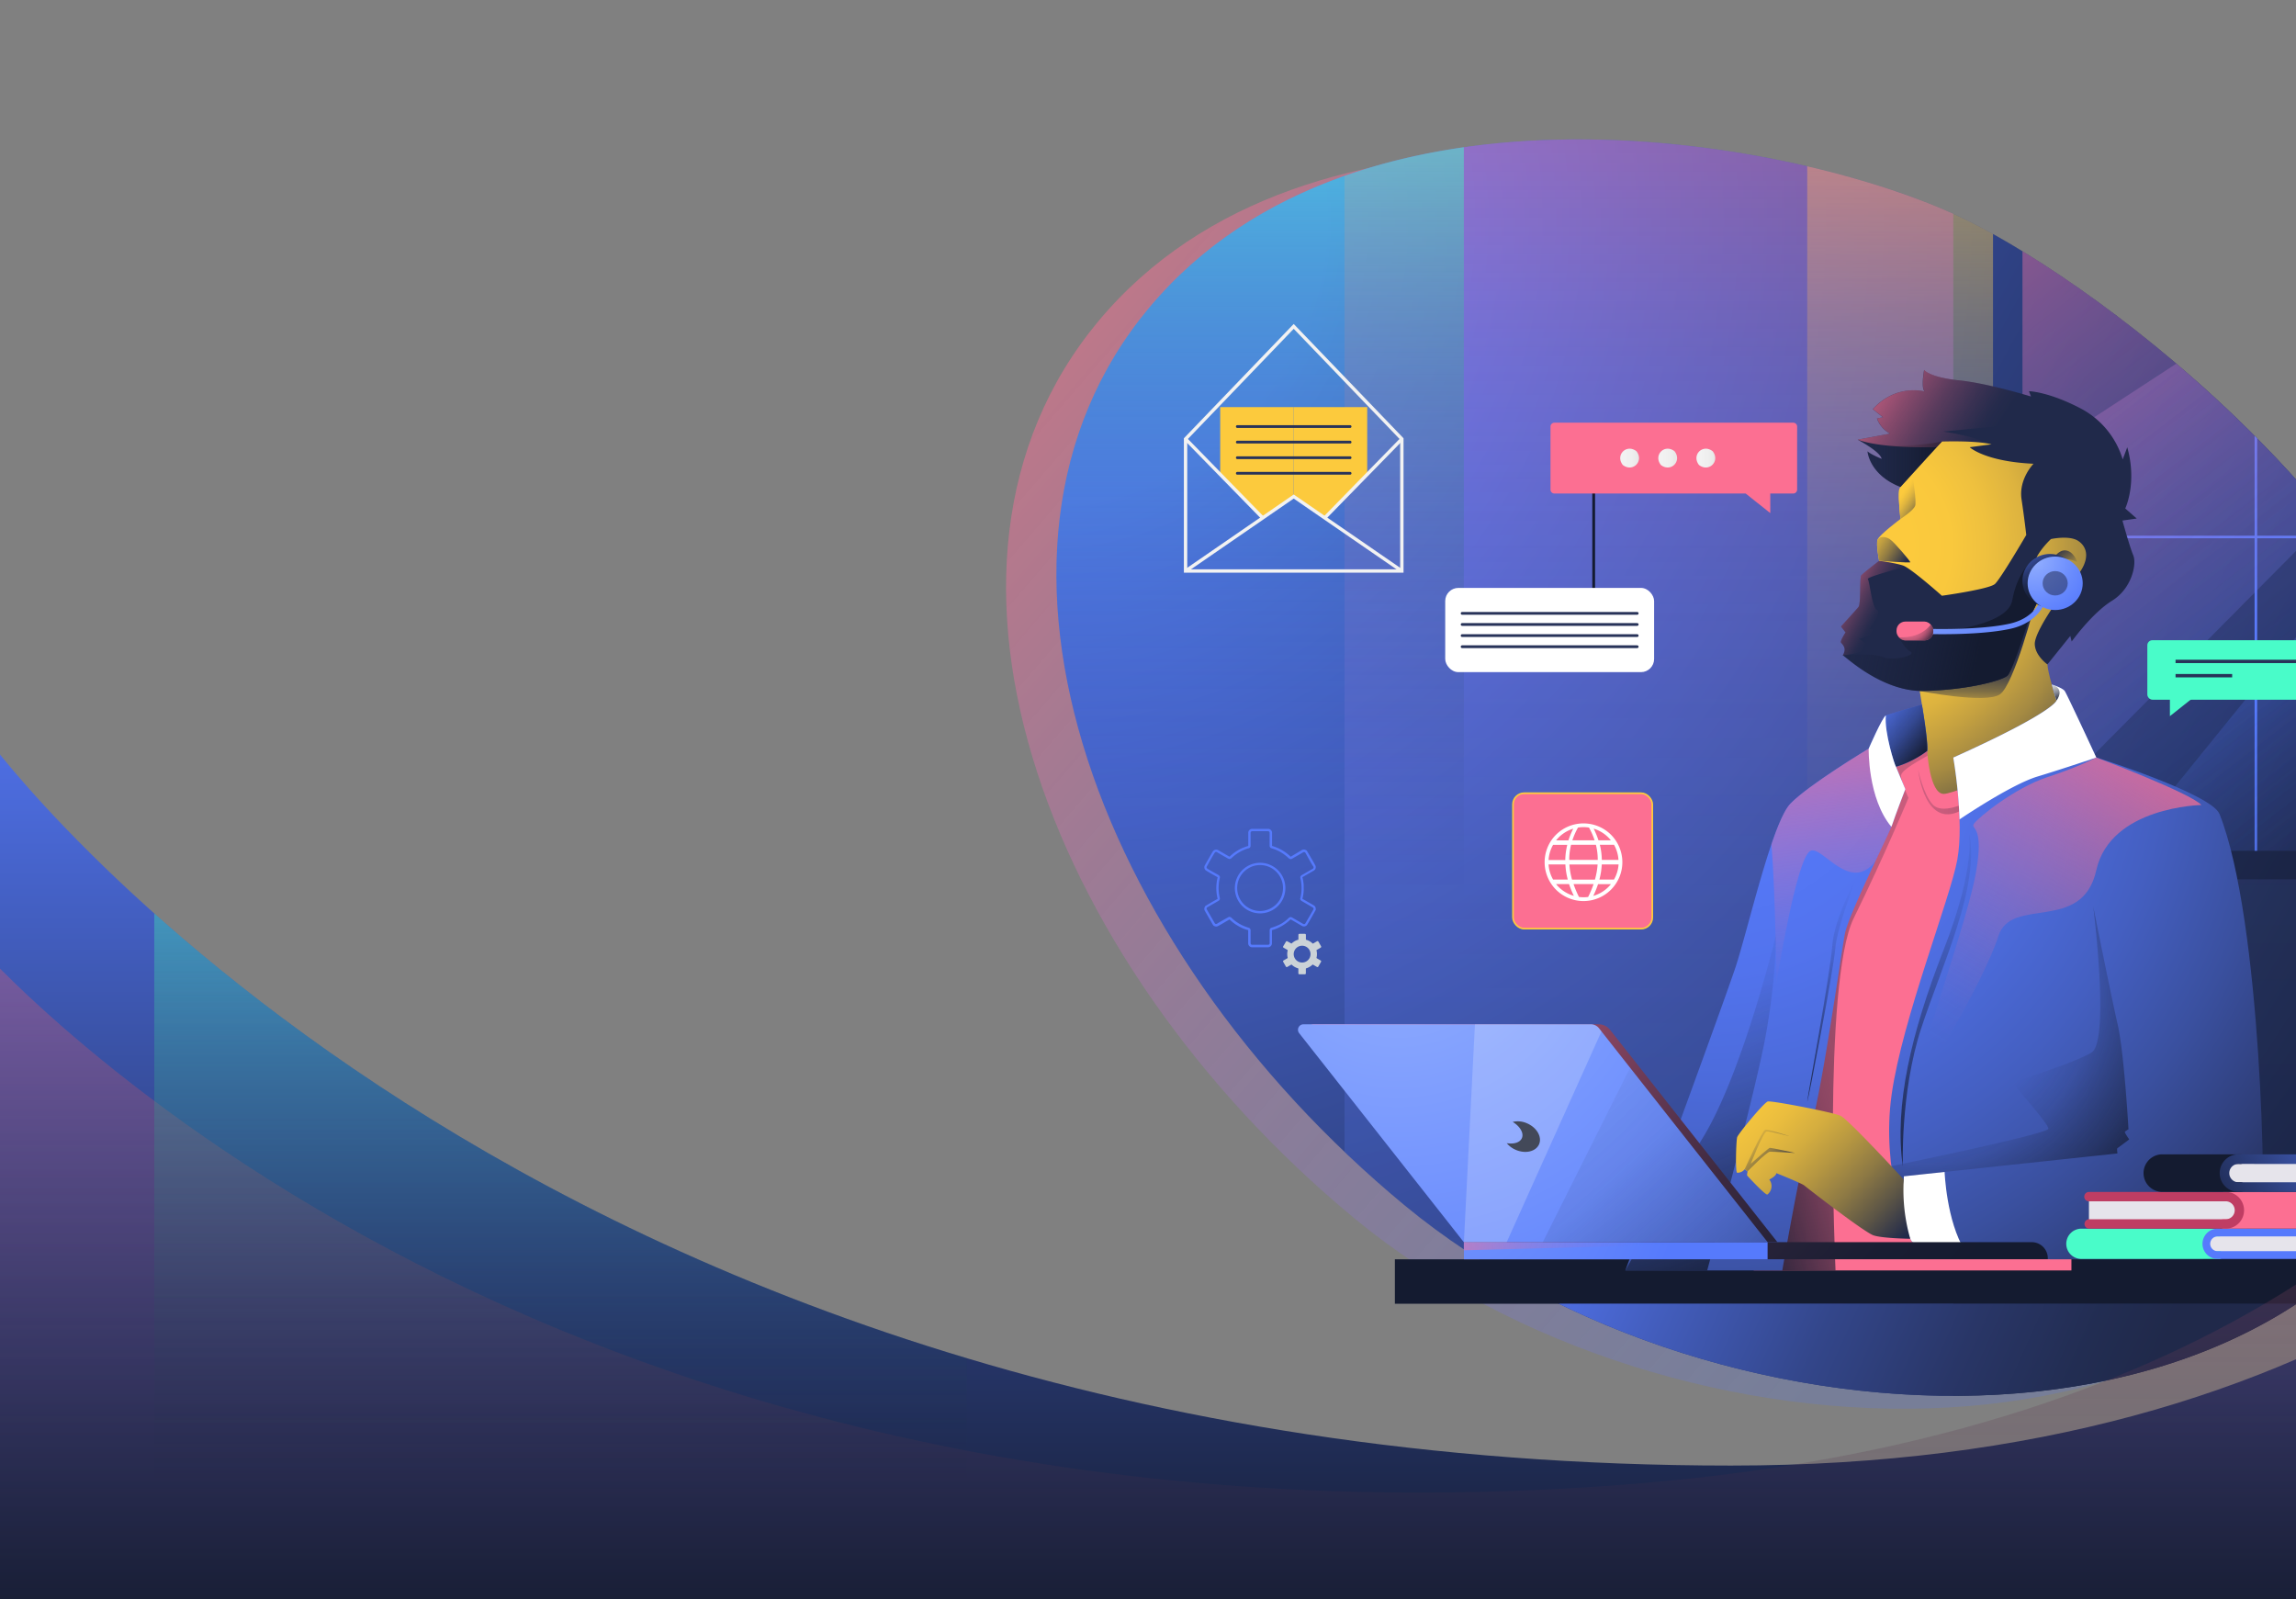 <svg xmlns="http://www.w3.org/2000/svg" xmlns:xlink="http://www.w3.org/1999/xlink" viewBox="0 0 1366 951.28"><rect x="0" y="0" width="1366" height="951.28" fill="#808080" stroke="none"/><defs><style>.cls-1,.cls-63,.cls-64,.cls-68,.cls-70{fill:none;}.cls-2{isolation:isolate;}.cls-3{clip-path:url(#clip-path);}.cls-4{fill:url(#linear-gradient);}.cls-5{fill:url(#radial-gradient);}.cls-6{fill:url(#linear-gradient-2);}.cls-7{fill:url(#linear-gradient-3);}.cls-73,.cls-8{mix-blend-mode:screen;}.cls-8{fill:url(#linear-gradient-4);}.cls-57,.cls-9{fill:#141b30;}.cls-10{fill:url(#linear-gradient-5);}.cls-11{fill:url(#linear-gradient-6);}.cls-12,.cls-59{fill:#567afc;}.cls-13{fill:url(#linear-gradient-7);}.cls-14{fill:url(#linear-gradient-8);}.cls-15{fill:url(#linear-gradient-9);}.cls-16{fill:url(#radial-gradient-2);}.cls-17{fill:url(#linear-gradient-10);}.cls-18{fill:url(#linear-gradient-11);}.cls-19,.cls-26{fill:#20294a;}.cls-20{fill:url(#linear-gradient-12);}.cls-21{fill:url(#linear-gradient-13);}.cls-22{fill:url(#linear-gradient-14);}.cls-23{fill:url(#linear-gradient-15);}.cls-24{fill:url(#linear-gradient-16);}.cls-25{fill:url(#radial-gradient-3);}.cls-26{opacity:0.5;}.cls-27,.cls-55,.cls-61{fill:#fc6f92;}.cls-28{fill:url(#radial-gradient-4);}.cls-29{fill:url(#linear-gradient-17);}.cls-30{fill:url(#linear-gradient-18);}.cls-31{fill:url(#linear-gradient-19);}.cls-32{fill:url(#linear-gradient-20);}.cls-33{fill:url(#linear-gradient-21);}.cls-34{fill:url(#radial-gradient-5);}.cls-35,.cls-52{fill:#fff;}.cls-36{fill:url(#linear-gradient-22);}.cls-37{fill:url(#linear-gradient-23);}.cls-38{fill:url(#linear-gradient-24);}.cls-39{fill:url(#radial-gradient-7);}.cls-40{fill:url(#linear-gradient-25);}.cls-41{fill:url(#linear-gradient-26);}.cls-42{fill:url(#linear-gradient-27);}.cls-43{fill:url(#linear-gradient-28);}.cls-44{fill:url(#linear-gradient-29);}.cls-45{fill:url(#linear-gradient-30);}.cls-46{fill:url(#linear-gradient-31);}.cls-47{fill:url(#linear-gradient-32);}.cls-48{fill:url(#radial-gradient-8);}.cls-49{fill:url(#radial-gradient-9);}.cls-50{fill:url(#linear-gradient-33);}.cls-51{fill:url(#linear-gradient-34);}.cls-52{opacity:0.2;mix-blend-mode:overlay;}.cls-53{fill:#e6e4eb;}.cls-54,.cls-62{fill:#49fcc9;}.cls-54,.cls-55,.cls-56,.cls-57,.cls-58,.cls-59,.cls-60,.cls-65,.cls-66,.cls-67{fill-rule:evenodd;}.cls-56{fill:#bf3d63;}.cls-58{fill:url(#linear-gradient-35);}.cls-60{fill:#cbd2d7;}.cls-61{stroke:#fcca3d;}.cls-61,.cls-63,.cls-70{stroke-miterlimit:10;}.cls-63,.cls-68{stroke:#283359;}.cls-63,.cls-70{stroke-width:2px;}.cls-64{stroke:#141b30;}.cls-64,.cls-68{stroke-linecap:round;stroke-linejoin:round;stroke-width:1.65px;}.cls-65{fill:url(#linear-gradient-36);}.cls-66{fill:url(#linear-gradient-37);}.cls-67{fill:url(#linear-gradient-38);}.cls-69{fill:#fcca3d;}.cls-70{stroke:#f2f2f2;}.cls-71{fill:url(#linear-gradient-39);}.cls-72{fill:url(#linear-gradient-40);}.cls-73{fill:url(#linear-gradient-41);}</style><clipPath id="clip-path"><rect class="cls-1" width="1366" height="951.28"/></clipPath><linearGradient id="linear-gradient" x1="541.99" y1="48.78" x2="1384.42" y2="775.75" gradientUnits="userSpaceOnUse"><stop offset="0.15" stop-color="#fc6f92" stop-opacity="0.5"/><stop offset="0.48" stop-color="#a675c9" stop-opacity="0.34"/><stop offset="0.82" stop-color="#567afc" stop-opacity="0.2"/></linearGradient><radialGradient id="radial-gradient" cx="618.22" cy="131.04" r="1526.68" gradientUnits="userSpaceOnUse"><stop offset="0.11" stop-color="#567afc"/><stop offset="0.23" stop-color="#4663cb"/><stop offset="0.4" stop-color="#314589"/><stop offset="0.55" stop-color="#212e59"/><stop offset="0.66" stop-color="#18203b"/><stop offset="0.73" stop-color="#141b30"/></radialGradient><linearGradient id="linear-gradient-2" x1="1235.62" y1="22.81" x2="1235.62" y2="872.51" gradientUnits="userSpaceOnUse"><stop offset="0.01" stop-color="#fbc93d" stop-opacity="0.7"/><stop offset="0.04" stop-color="#fbc93d" stop-opacity="0.62"/><stop offset="0.12" stop-color="#fbc93d" stop-opacity="0.45"/><stop offset="0.2" stop-color="#fcca3d" stop-opacity="0.31"/><stop offset="0.29" stop-color="#fcca3d" stop-opacity="0.2"/><stop offset="0.38" stop-color="#fcca3d" stop-opacity="0.11"/><stop offset="0.48" stop-color="#fcca3d" stop-opacity="0.05"/><stop offset="0.59" stop-color="#fcca3d" stop-opacity="0.01"/><stop offset="0.76" stop-color="#fcca3d" stop-opacity="0"/></linearGradient><linearGradient id="linear-gradient-3" x1="981.01" y1="17.99" x2="981.01" y2="841.85" gradientUnits="userSpaceOnUse"><stop offset="0" stop-color="#fc6f92" stop-opacity="0.5"/><stop offset="0.07" stop-color="#e471a1" stop-opacity="0.46"/><stop offset="0.24" stop-color="#b174c2" stop-opacity="0.36"/><stop offset="0.42" stop-color="#8977db" stop-opacity="0.29"/><stop offset="0.6" stop-color="#6d79ee" stop-opacity="0.24"/><stop offset="0.79" stop-color="#5c7af8" stop-opacity="0.21"/><stop offset="0.99" stop-color="#567afc" stop-opacity="0.2"/></linearGradient><linearGradient id="linear-gradient-4" x1="749.72" y1="842.98" x2="749.72" y2="33.02" gradientUnits="userSpaceOnUse"><stop offset="0.38" stop-color="#141b30" stop-opacity="0"/><stop offset="0.46" stop-color="#192f3d" stop-opacity="0.04"/><stop offset="0.61" stop-color="#256361" stop-opacity="0.16"/><stop offset="0.8" stop-color="#39b89a" stop-opacity="0.35"/><stop offset="0.94" stop-color="#49fcc9" stop-opacity="0.5"/></linearGradient><linearGradient id="linear-gradient-5" x1="923.17" y1="675.44" x2="1273.13" y2="832.38" gradientUnits="userSpaceOnUse"><stop offset="0" stop-color="#567afc"/><stop offset="0.02" stop-color="#5578f7"/><stop offset="0.28" stop-color="#425cba"/><stop offset="0.51" stop-color="#33468a"/><stop offset="0.72" stop-color="#293667"/><stop offset="0.89" stop-color="#222d52"/><stop offset="1" stop-color="#20294a"/></linearGradient><linearGradient id="linear-gradient-6" x1="527.8" y1="-27.82" x2="1951.69" y2="749.07" gradientUnits="userSpaceOnUse"><stop offset="0.15" stop-color="#567afc"/><stop offset="0.18" stop-color="#5173ec"/><stop offset="0.29" stop-color="#3f58b4"/><stop offset="0.41" stop-color="#2f4285"/><stop offset="0.51" stop-color="#233160"/><stop offset="0.61" stop-color="#1b2546"/><stop offset="0.69" stop-color="#161e36"/><stop offset="0.76" stop-color="#141b30"/></linearGradient><linearGradient id="linear-gradient-7" x1="1033.7" y1="67.64" x2="1601.34" y2="806.04" gradientUnits="userSpaceOnUse"><stop offset="0.14" stop-color="#fc6f92" stop-opacity="0.5"/><stop offset="0.32" stop-color="#a675c9" stop-opacity="0.34"/><stop offset="0.5" stop-color="#567afc" stop-opacity="0.2"/><stop offset="0.52" stop-color="#4e6ee2" stop-opacity="0.19"/><stop offset="0.61" stop-color="#2e4080" stop-opacity="0.14"/><stop offset="0.69" stop-color="#1b2444" stop-opacity="0.11"/><stop offset="0.77" stop-color="#141b30" stop-opacity="0.1"/></linearGradient><linearGradient id="linear-gradient-8" x1="1052.43" y1="53.24" x2="1620.06" y2="791.65" xlink:href="#linear-gradient-7"/><linearGradient id="linear-gradient-9" x1="1037.05" y1="65.07" x2="1604.68" y2="803.47" xlink:href="#linear-gradient-7"/><radialGradient id="radial-gradient-2" cx="1095.66" cy="324.68" r="198.02" gradientUnits="userSpaceOnUse"><stop offset="0.2" stop-color="#fcca3d"/><stop offset="0.33" stop-color="#f9c83d"/><stop offset="0.44" stop-color="#eec03e"/><stop offset="0.55" stop-color="#ddb33f"/><stop offset="0.64" stop-color="#c5a140"/><stop offset="0.74" stop-color="#a58a42"/><stop offset="0.83" stop-color="#7e6e44"/><stop offset="0.92" stop-color="#524d47"/><stop offset="1" stop-color="#20294a"/></radialGradient><linearGradient id="linear-gradient-10" x1="1120.63" y1="285.88" x2="1147.88" y2="304.22" gradientUnits="userSpaceOnUse"><stop offset="0.41" stop-color="#fcca3d"/><stop offset="0.46" stop-color="#f5c53d"/><stop offset="0.55" stop-color="#e0b53f"/><stop offset="0.65" stop-color="#be9d41"/><stop offset="0.77" stop-color="#8f7a43"/><stop offset="0.9" stop-color="#534e47"/><stop offset="1" stop-color="#20294a"/></linearGradient><linearGradient id="linear-gradient-11" x1="1176.58" y1="443.43" x2="1176.43" y2="360.75" gradientUnits="userSpaceOnUse"><stop offset="0.21" stop-color="#fcca3d" stop-opacity="0"/><stop offset="0.24" stop-color="#d0a940" stop-opacity="0.2"/><stop offset="0.31" stop-color="#8f7a43" stop-opacity="0.5"/><stop offset="0.39" stop-color="#5d5646" stop-opacity="0.72"/><stop offset="0.49" stop-color="#3a3c48" stop-opacity="0.88"/><stop offset="0.62" stop-color="#262d4a" stop-opacity="0.97"/><stop offset="1" stop-color="#20294a"/></linearGradient><linearGradient id="linear-gradient-12" x1="1087.6" y1="351.76" x2="1189.42" y2="374.21" gradientUnits="userSpaceOnUse"><stop offset="0.04" stop-color="#141b30" stop-opacity="0"/><stop offset="0.27" stop-color="#141b30" stop-opacity="0.13"/><stop offset="0.6" stop-color="#141b30" stop-opacity="0.5"/><stop offset="0.92" stop-color="#141b30"/></linearGradient><linearGradient id="linear-gradient-13" x1="1106.91" y1="318.24" x2="1133.67" y2="335.07" gradientUnits="userSpaceOnUse"><stop offset="0" stop-color="#fcca3d"/><stop offset="0.1" stop-color="#f5c53d"/><stop offset="0.24" stop-color="#e0b53f"/><stop offset="0.42" stop-color="#be9d41"/><stop offset="0.62" stop-color="#8f7a43"/><stop offset="0.83" stop-color="#534e47"/><stop offset="1" stop-color="#20294a"/></linearGradient><linearGradient id="linear-gradient-14" x1="1236.06" y1="346.42" x2="1221.93" y2="326.18" gradientUnits="userSpaceOnUse"><stop offset="0.07" stop-color="#fcca3d"/><stop offset="0.25" stop-color="#cba640"/><stop offset="0.62" stop-color="#706345"/><stop offset="0.88" stop-color="#363949"/><stop offset="1" stop-color="#20294a"/></linearGradient><linearGradient id="linear-gradient-15" x1="1167.04" y1="328.05" x2="1197.91" y2="398" gradientUnits="userSpaceOnUse"><stop offset="0" stop-color="#94b0ff"/><stop offset="0.66" stop-color="#688afd"/><stop offset="1" stop-color="#567afc"/></linearGradient><linearGradient id="linear-gradient-16" x1="1205.21" y1="323.45" x2="1225.51" y2="354.42" gradientUnits="userSpaceOnUse"><stop offset="0" stop-color="#567afc"/><stop offset="0.06" stop-color="#4d6ee2"/><stop offset="0.18" stop-color="#3e58b3"/><stop offset="0.31" stop-color="#31458b"/><stop offset="0.43" stop-color="#27366a"/><stop offset="0.56" stop-color="#1e2a50"/><stop offset="0.7" stop-color="#19223e"/><stop offset="0.84" stop-color="#151d33"/><stop offset="1" stop-color="#141b30"/></linearGradient><radialGradient id="radial-gradient-3" cx="1209.79" cy="332.26" r="38.83" xlink:href="#linear-gradient-15"/><radialGradient id="radial-gradient-4" cx="1135.5" cy="368.88" r="20.31" gradientUnits="userSpaceOnUse"><stop offset="0.01" stop-color="#fc6f92" stop-opacity="0"/><stop offset="0.25" stop-color="#dc6385" stop-opacity="0.14"/><stop offset="0.59" stop-color="#84435f" stop-opacity="0.52"/><stop offset="0.9" stop-color="#141b30"/></radialGradient><linearGradient id="linear-gradient-17" x1="1105.28" y1="275.62" x2="1155.31" y2="275.62" xlink:href="#linear-gradient-12"/><linearGradient id="linear-gradient-18" x1="1146.16" y1="380.36" x2="1080.92" y2="345.19" gradientUnits="userSpaceOnUse"><stop offset="0.41" stop-color="#fc6f92" stop-opacity="0"/><stop offset="0.46" stop-color="#fc6f92" stop-opacity="0.03"/><stop offset="0.53" stop-color="#fc6f92" stop-opacity="0.12"/><stop offset="0.62" stop-color="#fc6f92" stop-opacity="0.26"/><stop offset="0.72" stop-color="#fc6f92" stop-opacity="0.46"/><stop offset="0.83" stop-color="#fb6f91" stop-opacity="0.71"/><stop offset="0.95" stop-color="#fb6f91"/></linearGradient><linearGradient id="linear-gradient-19" x1="1244.66" y1="299.2" x2="1097.34" y2="204.2" xlink:href="#linear-gradient-18"/><linearGradient id="linear-gradient-20" x1="1127.35" y1="470.26" x2="1209.97" y2="474.22" gradientUnits="userSpaceOnUse"><stop offset="0.25" stop-color="#141b30" stop-opacity="0.2"/><stop offset="0.51" stop-color="#141b30" stop-opacity="0.27"/><stop offset="0.73" stop-color="#141b30" stop-opacity="0.49"/><stop offset="0.94" stop-color="#141b30" stop-opacity="0.86"/><stop offset="1" stop-color="#141b30"/></linearGradient><linearGradient id="linear-gradient-21" x1="1243.65" y1="565.34" x2="1007.94" y2="631.89" xlink:href="#linear-gradient-20"/><radialGradient id="radial-gradient-5" cx="1016.29" cy="432.92" r="455.01" gradientUnits="userSpaceOnUse"><stop offset="0" stop-color="#567afc"/><stop offset="0.17" stop-color="#5578f8"/><stop offset="0.32" stop-color="#5273ed"/><stop offset="0.46" stop-color="#4c6bdb"/><stop offset="0.6" stop-color="#445fc1"/><stop offset="0.74" stop-color="#3a509f"/><stop offset="0.88" stop-color="#2e3d77"/><stop offset="1" stop-color="#20294a"/></radialGradient><linearGradient id="linear-gradient-22" x1="1108.09" y1="414.42" x2="1146.88" y2="447.04" gradientUnits="userSpaceOnUse"><stop offset="0.04" stop-color="#141b30" stop-opacity="0"/><stop offset="0.3" stop-color="#141b30" stop-opacity="0.13"/><stop offset="0.65" stop-color="#141b30" stop-opacity="0.5"/><stop offset="1" stop-color="#141b30"/></linearGradient><linearGradient id="linear-gradient-23" x1="954.32" y1="515.44" x2="1057.75" y2="767.39" gradientUnits="userSpaceOnUse"><stop offset="0.07" stop-color="#141b30" stop-opacity="0"/><stop offset="0.36" stop-color="#141b30" stop-opacity="0.07"/><stop offset="0.61" stop-color="#141b30" stop-opacity="0.3"/><stop offset="0.85" stop-color="#141b30" stop-opacity="0.68"/><stop offset="1" stop-color="#141b30"/></linearGradient><linearGradient id="linear-gradient-24" x1="1003.63" y1="620.72" x2="1127.8" y2="742.78" gradientUnits="userSpaceOnUse"><stop offset="0.2" stop-color="#fcca3d"/><stop offset="0.3" stop-color="#f7c73d"/><stop offset="0.41" stop-color="#eabd3e"/><stop offset="0.52" stop-color="#d4ad3f"/><stop offset="0.63" stop-color="#b59641"/><stop offset="0.75" stop-color="#8d7944"/><stop offset="0.87" stop-color="#5c5546"/><stop offset="0.99" stop-color="#232b4a"/><stop offset="1" stop-color="#20294a"/></linearGradient><radialGradient id="radial-gradient-7" cx="1146.17" cy="594.07" r="169.9" gradientUnits="userSpaceOnUse"><stop offset="0.43" stop-color="#141b30" stop-opacity="0"/><stop offset="0.58" stop-color="#141b30" stop-opacity="0.13"/><stop offset="0.79" stop-color="#141b30" stop-opacity="0.5"/><stop offset="1" stop-color="#141b30"/></radialGradient><linearGradient id="linear-gradient-25" x1="1216" y1="488.53" x2="1085.71" y2="703.4" gradientUnits="userSpaceOnUse"><stop offset="0.03" stop-color="#141b30" stop-opacity="0"/><stop offset="0.29" stop-color="#141b30" stop-opacity="0.13"/><stop offset="0.65" stop-color="#141b30" stop-opacity="0.5"/><stop offset="1" stop-color="#141b30"/></linearGradient><linearGradient id="linear-gradient-26" x1="1140.56" y1="661.71" x2="1287.27" y2="405.56" gradientUnits="userSpaceOnUse"><stop offset="0.14" stop-color="#fc6f92" stop-opacity="0"/><stop offset="0.22" stop-color="#fc6f92" stop-opacity="0.03"/><stop offset="0.33" stop-color="#fc6f92" stop-opacity="0.12"/><stop offset="0.47" stop-color="#fc6f92" stop-opacity="0.26"/><stop offset="0.64" stop-color="#fc6f92" stop-opacity="0.46"/><stop offset="0.82" stop-color="#fb6f91" stop-opacity="0.71"/><stop offset="1" stop-color="#fb6f91"/></linearGradient><linearGradient id="linear-gradient-27" x1="1101.09" y1="626.89" x2="1074.33" y2="392.08" xlink:href="#linear-gradient-26"/><linearGradient id="linear-gradient-28" x1="1086.68" y1="520.38" x2="1094.1" y2="670.31" xlink:href="#linear-gradient-25"/><linearGradient id="linear-gradient-29" x1="1029.23" y1="663.58" x2="1062.1" y2="696.62" gradientUnits="userSpaceOnUse"><stop offset="0.21" stop-color="#fcca3d"/><stop offset="0.29" stop-color="#f5c53d"/><stop offset="0.4" stop-color="#e0b53f"/><stop offset="0.54" stop-color="#be9d41"/><stop offset="0.7" stop-color="#8f7a43"/><stop offset="0.87" stop-color="#534e47"/><stop offset="1" stop-color="#20294a"/></linearGradient><linearGradient id="linear-gradient-30" x1="1220.98" y1="402.27" x2="1225.19" y2="416.95" xlink:href="#linear-gradient-22"/><linearGradient id="linear-gradient-31" x1="819.1" y1="586.53" x2="1147.41" y2="884.77" gradientUnits="userSpaceOnUse"><stop offset="0" stop-color="#fc6f92"/><stop offset="0.02" stop-color="#f16b8d"/><stop offset="0.15" stop-color="#b75675"/><stop offset="0.27" stop-color="#854460"/><stop offset="0.4" stop-color="#5c354f"/><stop offset="0.51" stop-color="#3d2a41"/><stop offset="0.63" stop-color="#262238"/><stop offset="0.74" stop-color="#191d32"/><stop offset="0.84" stop-color="#141b30"/></linearGradient><linearGradient id="linear-gradient-32" x1="841.32" y1="562.07" x2="1169.63" y2="860.32" xlink:href="#linear-gradient-31"/><radialGradient id="radial-gradient-8" cx="4144.77" cy="543.53" r="342.5" gradientTransform="translate(-1306.61) scale(0.52 1)" xlink:href="#linear-gradient-15"/><radialGradient id="radial-gradient-9" cx="831.99" cy="543.53" r="340.15" xlink:href="#linear-gradient-15"/><linearGradient id="linear-gradient-33" x1="846.19" y1="726.08" x2="1020.57" y2="749.33" gradientUnits="userSpaceOnUse"><stop offset="0.15" stop-color="#fc6f92" stop-opacity="0.5"/><stop offset="0.44" stop-color="#a675c9" stop-opacity="0.34"/><stop offset="0.74" stop-color="#567afc" stop-opacity="0.2"/></linearGradient><linearGradient id="linear-gradient-34" x1="880.48" y1="616.95" x2="1033.21" y2="786.12" gradientUnits="userSpaceOnUse"><stop offset="0.16" stop-color="#141b30" stop-opacity="0"/><stop offset="0.5" stop-color="#141b30" stop-opacity="0.09"/><stop offset="0.87" stop-color="#141b30" stop-opacity="0.36"/><stop offset="1" stop-color="#141b30" stop-opacity="0.5"/></linearGradient><linearGradient id="linear-gradient-35" x1="1430.09" y1="648.33" x2="1274.95" y2="749.35" gradientUnits="userSpaceOnUse"><stop offset="0.11" stop-color="#567afc"/><stop offset="0.26" stop-color="#4663cb"/><stop offset="0.48" stop-color="#314589"/><stop offset="0.67" stop-color="#212e59"/><stop offset="0.81" stop-color="#18203b"/><stop offset="0.89" stop-color="#141b30"/></linearGradient><linearGradient id="linear-gradient-36" x1="963.95" y1="272.53" x2="975.13" y2="272.53" gradientUnits="userSpaceOnUse"><stop offset="0.23" stop-color="#f2f2f2"/><stop offset="0.67" stop-color="#eee"/><stop offset="1" stop-color="#e6e6e6"/></linearGradient><linearGradient id="linear-gradient-37" x1="986.6" y1="272.53" x2="997.79" y2="272.53" xlink:href="#linear-gradient-36"/><linearGradient id="linear-gradient-38" x1="1009.26" y1="272.53" x2="1020.44" y2="272.53" xlink:href="#linear-gradient-36"/><linearGradient id="linear-gradient-39" x1="884.31" y1="265.79" x2="884.31" y2="1226.9" gradientUnits="userSpaceOnUse"><stop offset="0.11" stop-color="#567afc"/><stop offset="0.4" stop-color="#374e9d"/><stop offset="0.73" stop-color="#141b30"/></linearGradient><linearGradient id="linear-gradient-40" x1="801.81" y1="395.67" x2="801.81" y2="1101.94" gradientUnits="userSpaceOnUse"><stop offset="0" stop-color="#fc6f92" stop-opacity="0.5"/><stop offset="0.16" stop-color="#dd6485" stop-opacity="0.45"/><stop offset="0.48" stop-color="#8a4662" stop-opacity="0.3"/><stop offset="0.87" stop-color="#141b30" stop-opacity="0.1"/></linearGradient><linearGradient id="linear-gradient-41" x1="333.51" y1="1141.29" x2="333.51" y2="462.59" gradientUnits="userSpaceOnUse"><stop offset="0.38" stop-color="#141b30" stop-opacity="0"/><stop offset="0.65" stop-color="#2e8b7c" stop-opacity="0.25"/><stop offset="0.88" stop-color="#42ddb4" stop-opacity="0.43"/><stop offset="1" stop-color="#49fcc9" stop-opacity="0.5"/></linearGradient></defs><g class="cls-2"><g id="Layer_1" data-name="Layer 1"><g class="cls-3"><path class="cls-4" d="M1142.72,139.93c112.74,57.32,385.38,276,296.08,515S992.34,879.2,805.63,724.68,530.53,327.53,659.51,184.12,1050.48,93,1142.72,139.93Z"/><path class="cls-5" d="M1172.69,132.24c112.74,57.33,385.37,276,296.08,515S1022.3,871.52,835.6,717,560.5,319.85,689.48,176.44,1080.45,85.34,1172.69,132.24Z"/><path class="cls-6" d="M1172.69,132.24c-23.29-11.84-57.41-24-97.48-33.32v724c118.18,20.07,240.13.73,320.82-69.72V321C1325,229.61,1228.94,160.84,1172.69,132.24Z"/><path class="cls-7" d="M799.93,104.66V685.28Q817.09,701.66,835.6,717c86.7,71.76,210.17,113.37,326.5,113.42V127.18C1086.53,93,927.12,59.81,799.93,104.66Z"/><path class="cls-8" d="M689.48,176.44c-129,143.41-40.59,386,146.12,540.56a432.72,432.72,0,0,0,35.32,26.25V87.59C802.48,97.37,737,123.64,689.48,176.44Z"/><g id="table"><path class="cls-9" d="M829.88,749.18v26.46h536.57a269.33,269.33,0,0,0,34.11-26.46Z"/><path class="cls-10" d="M1366.45,775.64h-439C1067.7,844.15,1248.36,853.08,1366.45,775.64Z"/></g><g id="window"><path class="cls-11" d="M1185.74,139.21v383.9h299.32C1467.42,344.28,1283.08,193.46,1185.74,139.21Z"/><path class="cls-12" d="M1342.91,318.69V260.83c-.51-.51-1-1-1.54-1.54v59.4H1203.26v1.54h138.11V506.16h1.54V320.23h52.49l-1.2-1.54Z"/><path class="cls-13" d="M1203.26,149.46v356.7h279.63C1457.41,344.93,1300.26,208.75,1203.26,149.46Z"/><path class="cls-14" d="M1404.25,331.86,1263,506.16H1438.4l21-79.86C1445.13,393,1426.07,361.33,1404.25,331.86Z"/><path class="cls-15" d="M1294.81,216.33l-91.55,59.77V491.8L1385.61,308C1357.36,273.62,1325.85,242.72,1294.81,216.33Z"/></g><g id="man"><g id="head"><path class="cls-16" d="M1164,254.13s-33.55,32.3-34.15,37.56.83,17.06.83,17.06-12.56,9.4-13.61,12.25.9,12.63.9,12.63,24.89,37.24,50.93,37.11l-29.76,22.09s8.42,48.71,7.42,53.92-1.2,28.66,13.43,27.86,72.36-32.27,72.36-32.27-13.63-36.88-14.24-47.1c-.4-6.83,9-28.77,15.35-42.59,10.44-1.81,18.19-4.77,20.63-14.14C1259.82,316.57,1224.54,246.72,1164,254.13Z"/><path class="cls-17" d="M1139.4,300.93c.89-2.39-1.15-15.54-1.84-19.75-4.34,4.88-7.52,8.92-7.7,10.51-.6,5.26.83,17.06.83,17.06S1138.35,303.79,1139.4,300.93Z"/><path class="cls-18" d="M1210.78,358.85s-12.5,48.41-20.92,54.23-47.68-2-47.68-2Z"/><path class="cls-19" d="M1155.31,262.67s20.52-.72,29.54,1.68l-13,1.71s8.94,8.49,38,9.84c0,0-8.94,9.1-7.14,21.12s2.81,21.25,2.81,21.25-15.24,26.06-18.64,29.16-31.55,7-31.55,7-18.46-16.44-23.17-18-14.16-2.78-14.16-2.78-9.79,7.49-10.7,8.79-.1,16.74-1.6,18.64-10.42,11.63-10.42,11.63l2.7,3.51s-3.3,5.11-2.7,6,2.5,2.5,2.1,4.91-1.6,3.21-1,2.81,22.75,21.74,48.41,21.14,46.7-6.21,49.7-9.22S1206.9,369,1206.9,369l6.53-13.37s-5.63-13.39-3.22-20.7,10-14.23,10-14.23,10.92-2.41,16.23,1.1,7.92,11.12-2,22.35-24,32.07-23.85,39,7.51,12.13,7.51,12.13l13.63-16.94.81,3.31s12.22-17,24-24.25,14.83-21.85,12.63-27.06-6.42-20.65-6.42-20.65l8.49-1.2-6.83-6s7.21-15,1.2-36.38l-2.71,7.21a50.74,50.74,0,0,0-24.5-30.06c-19.69-10.37-31.27-10.52-31.27-10.52l1.2,3.15s-25.25-7.82-42.84-9.62-20.74-6.16-20.74-6.16-2,10.67.3,12.78c0,0-16.84-4.82-30.82,10.52l6,4.81-3.54.75a16.72,16.72,0,0,0,7.75,9l-19.24,3.61s13.53,7.06,14.28,11.42c0,0-6.61-2.7-8.42-4.51,0,0,.88,13.91,19.61,21.24C1130.75,289.7,1153.05,264.94,1155.31,262.67Z"/><path class="cls-20" d="M1197.18,357.15c-3.61,19.75-66.82,20.3-67.54,20.65s3.3,7.92,7,9.92-9.62,5.81-16.64,3.11-23.65-.9-23.65-.9c.6-.4,22.75,21.74,48.41,21.14s46.7-6.21,49.7-9.22S1206.9,369,1206.9,369l6.53-13.37s-5.63-13.39-3.22-20.7a21.14,21.14,0,0,1,1.7-3.81S1200.78,337.43,1197.18,357.15Z"/><path class="cls-21" d="M1136.55,334.46c-.08-.61-9.47-11.88-12.1-13.61s-5.79-2-7.37.15c-1,2.86.9,12.63.9,12.63S1136.62,335.06,1136.55,334.46Z"/><path class="cls-22" d="M1219.78,334.86s4.11-7.87,9.07-7.42,7.06,7,7.06,7-8.82-4.66-11.92.9S1219.78,334.86,1219.78,334.86Z"/><path class="cls-23" d="M1155.75,377.3c-3.74,0-6.18-.06-6.52-.07l.09-3.07c.29,0,29.37.75,46.52-3.17,16.7-3.82,19.06-16.51,19.06-16.63a1.4,1.4,0,0,0,.3.84l2.44-1.88c.29.37.72.94-.32,3.84-1.1,3.08-5.87,13.41-20.8,16.83C1183.86,376.88,1165.45,377.3,1155.75,377.3Z"/><ellipse class="cls-24" cx="1219.64" cy="345.47" rx="16.39" ry="15.91"/><ellipse class="cls-25" cx="1222.72" cy="347.01" rx="16.39" ry="15.91"/><ellipse class="cls-26" cx="1222.72" cy="347.01" rx="7.47" ry="7.25"/><rect class="cls-27" x="1128.33" y="369.78" width="21.85" height="11.22" rx="5.27"/><path class="cls-28" d="M1133.64,381h11.23a5.31,5.31,0,0,0,5.31-5.31v-.61a5.28,5.28,0,0,0-1.44-3.62c-2,2.81-7.47,8.1-19.1,7.71A5.31,5.31,0,0,0,1133.64,381Z"/><path class="cls-29" d="M1105.28,261.55s13.53,7.06,14.28,11.42c0,0-6.61-2.7-8.42-4.51,0,0,.88,13.91,19.61,21.24,0,0,22.3-24.76,24.56-27C1155.31,262.67,1127,268.76,1105.28,261.55Z"/><path class="cls-30" d="M1106,380.15l14-4.76s-8.42-.95-7.81-1.4,7.51-10.07,4.57-11.07-4.42-17-5.48-18.39c-.83-1.08,15.61-5.57,22.39-7.37a9.16,9.16,0,0,0-1.54-.75c-4.71-1.6-14.16-2.78-14.16-2.78s-9.79,7.49-10.7,8.79-.1,16.74-1.6,18.64-10.42,11.63-10.42,11.63l2.7,3.51s-3.3,5.11-2.7,6,2.5,2.5,2.1,4.91a6.46,6.46,0,0,1-1.11,2.82h.11C1120.81,387.07,1106,380.15,1106,380.15Z"/><path class="cls-31" d="M1205.3,251.93s-21.85-4.81,12.22-5.62,45.45,27,45.45,27a50.74,50.74,0,0,0-24.5-30.06c-19.69-10.37-31.27-10.52-31.27-10.52l1.2,3.15s-25.25-7.82-42.84-9.62-20.74-6.16-20.74-6.16-2,10.67.3,12.78c0,0-16.84-4.82-30.82,10.52l6,4.81-3.54.75a16.72,16.72,0,0,0,7.75,9l-19.24,3.61c10.86,4,30.06,4.77,46.89,4.5,1.57-1.71,2.72-2.95,3.14-3.38,0,0,20.52-.72,29.54,1.68-12.83-5.61-28.66-7.61-28.66-7.61Z"/></g><g id="body"><path class="cls-27" d="M1146.57,446.75s1.4,25.55,9.82,25.55,76-30,76-30V755.82h-189S1082.23,437.93,1146.57,446.75Z"/><path class="cls-32" d="M1169.32,477.72s-13.83,6.91-19.39,1-8.72-20.6-8.72-20.6,4,37.49,27.36,23C1191.43,467,1169.32,477.72,1169.32,477.72Z"/><path class="cls-33" d="M1102.87,546.26c18.65-37.88,32.58-71.63,32.58-71.63s-4.61-9.44-4.41-13.35c.16-3.24,11.73-9.35,15.76-11.71-.17-1.72-.23-2.82-.23-2.82-64.34-8.82-103.22,309.07-103.22,309.07h48.7S1084.23,584.15,1102.87,546.26Z"/><path class="cls-34" d="M1162.1,450.66s6.62,37.58,2.41,60.73-32.77,95-39.09,139.8,9.52,85.69,12.43,87.79,70.65,10.22,82.58,10.22h90.2s32.16-21.94,34.87-25,.23-176.48-25-239.92c-4.77-12-73.36-33.67-73.36-33.67s-17.44-37.66-18.79-39.58-7.71-3.86-7.71-3.86,2.18,7.77,2.86,9.46C1223.55,416.68,1222.73,423.4,1162.1,450.66Z"/><path class="cls-34" d="M1143.44,419.16s3.83,22,3.13,27.59a59.38,59.38,0,0,1-18.54,9.42l5.51,13.33s-6,15.63-7.82,21.14-25.85,53.32-28.06,64.74-13,89-19.84,113.65-17.44,86.79-17.44,86.79H967s58.53-159,65.74-181,21.6-85.39,32.42-96.66,46.6-32.77,46.6-32.77,8.27-18.9,10.23-19.75S1143.44,419.16,1143.44,419.16Z"/><path class="cls-35" d="M1212.11,462c15.84-4.81,35.08-11.32,35.08-11.32s-17.44-37.66-18.79-39.58-7.71-3.86-7.71-3.86,2.18,7.77,2.86,9.46c0,0-.82,6.72-61.45,34a291.94,291.94,0,0,1,3.73,36.78h0S1196.28,466.79,1212.11,462Z"/><path class="cls-36" d="M1143.44,419.16s-19.52,5.64-21.47,6.49c-1.06,9.87,5.41,30,6.06,30.52a59.38,59.38,0,0,0,18.54-9.42C1147.27,441.14,1143.44,419.16,1143.44,419.16Z"/><path class="cls-35" d="M1156.94,697.21l-24.23,2.59-.07,1.9c-1.33,6.2-1.6,13.88-1.39,21.32,2.79,9.32,5.55,15.2,6.6,16,1.28.93,15.09,3,31.19,5.07h0C1158,726.46,1156.94,697.21,1156.94,697.21Z"/><path class="cls-37" d="M1015.69,755.82s28.86-106.43,34.87-140.1a402.3,402.3,0,0,0,6.26-60.14S1037,638,1013,677.05s-46,78.77-46,78.77Z"/><path class="cls-38" d="M1132.64,701.7s-33-35.77-37.57-37.88-41-9.12-43.31-8.52-17.63,19.24-18.24,21.25-1.2,21.24,0,21.14a5.44,5.44,0,0,0,4.51-2.1l1.71,1.3s-.53,2.14-.23,2.52,10.9,11.8,12,11.24a6.33,6.33,0,0,0,1.13-8.91s4.13-2,4.19-3.8c0,0,15.09,6,16.69,7.37s35.68,27.86,41.19,29.66,21.79,2,21.79,2A104.69,104.69,0,0,1,1132.64,701.7Z"/><path class="cls-39" d="M1266.73,677.85c0-.15-3-4.16-2.51-4.61a17.12,17.12,0,0,1,2.11-1.4s-2.51-45.3-6.51-62.74-14.44-69.75-14.44-69.75,10,80-1,86.79-46.9,17.24-46.7,18.24,20.85,23.85,21,27.06-93.42,22.3-93.49,22.32h0c4.36,4.65,7.4,7.94,7.4,7.94l.07-1.9,127.11-13.58s-.46-2.86,0-3.16S1266.68,678,1266.73,677.85Z"/><path class="cls-40" d="M1171.42,495.15s4.51,19.85-15,69.76-29.46,92.9-24.35,129c0,0-1.51-43.89,10.82-81.77S1178.34,527,1171.42,495.15Z"/><path class="cls-41" d="M1309.72,478.92s-54.11.9-62.53,38.78-50.81,15-58.33,39.39-49.61,98-47.65,82.08,29.31-91.4,34.42-120.26-3.61-25.26-1.2-28.87,24.26-21.34,43.55-27.66,29.21-11.72,29.21-11.72S1303.11,471.7,1309.72,478.92Z"/><path class="cls-42" d="M1111.74,445.4s-35.77,21.49-46.6,32.77c-3.49,3.64-7.35,12.7-11.23,24,2.53,31.17,2.91,83.14,2.91,83.14s11.78-74.56,20.2-79.07c6.94-3.72,23.63,25.9,38.81,6,4.29-9.14,8-17,9.41-20.34l-13.5-46.5Z"/><path class="cls-35" d="M1122,425.65c-2,.85-10.23,19.75-10.23,19.75s-.66,29.56,13.5,46.5c.22-.53.39-1,.48-1.26,1.81-5.51,7.82-21.14,7.82-21.14L1128,456.17C1127.38,455.62,1120.91,435.52,1122,425.65Z"/><path class="cls-43" d="M1104.88,521.51s-11.83,29.06-13,42.89-16.64,92.93-16.64,90.86,13.63-75.62,14.84-92.46S1104.88,521.51,1104.88,521.51Z"/><path class="cls-44" d="M1053,682.86c-.61,0-7.17,5.77-11.41,9.53h0s7.43-19,9.46-19.24,13.45,2.78,13.45,2.78-12.48-4.28-14.35-3.76S1038,695.59,1038,695.59l1.71,1.3s11.32-11.67,13.28-11.72,15,.75,15,.75S1053.92,682.81,1053,682.86Z"/><path class="cls-45" d="M1220.69,407.22s2.18,7.77,2.86,9.46C1223.55,416.68,1229.07,409.84,1220.69,407.22Z"/></g></g><path class="cls-46" d="M779,614.9,876.79,739h180.68L957.9,612.67a8.64,8.64,0,0,0-6.79-3.29H781.66A3.41,3.41,0,0,0,779,614.9Z"/><path class="cls-47" d="M870.92,739H1208.8a9.53,9.53,0,0,1,9.53,9.53v.62a0,0,0,0,1,0,0H870.92a0,0,0,0,1,0,0V739A0,0,0,0,1,870.92,739Z"/><rect class="cls-48" x="870.92" y="739.04" width="180.7" height="10.14"/><path class="cls-49" d="M772.93,614.65l98,124.39h180.68L951.34,611.76a6.28,6.28,0,0,0-4.92-2.38H775.49A3.26,3.26,0,0,0,772.93,614.65Z"/><polygon class="cls-50" points="870.94 739.04 1051.62 739.04 870.92 743.82 870.94 739.04"/><path class="cls-9" d="M908.57,668.32a13.42,13.42,0,0,0-8.59-.88c4.38,2.67,6.77,6.68,5.46,9.66-1.14,2.63-4.81,3.7-9,3a14.08,14.08,0,0,0,5.32,3.95c5.78,2.53,12,1.06,13.9-3.28S914.36,670.84,908.57,668.32Z"/><polygon class="cls-51" points="917.86 739.04 969.82 635.22 1051.62 739.04 917.86 739.04"/><path class="cls-52" d="M952.8,613.62l-1.46-1.86a6.28,6.28,0,0,0-4.92-2.38H877.51L870.94,739H896.4l56.4-125.42Z"/><g id="books"><path class="cls-53" d="M1306.12,745.3h98.59q5.4-5.16,10.51-10.66h-109.1Z"/><path class="cls-54" d="M1320.44,735.57a2.31,2.31,0,0,0,0-4.61h-82.13a9,9,0,0,0-6.36,2.65h0a9,9,0,0,0,6.37,15.36h82.13a2.31,2.31,0,0,0,0-4.61h-3.76a14.15,14.15,0,0,1-1.81-1.57,4.9,4.9,0,0,1-1.7-3.64,5.6,5.6,0,0,1,2.17-3.59Z"/><path class="cls-12" d="M1313,733.61h0a9,9,0,0,0,6.36,15.36h81.41q2.48-2.26,4.89-4.61h-86.3a4.4,4.4,0,0,1-3.11-7.51,4.43,4.43,0,0,1,3.11-1.29h95c1.42-1.52,2.83-3.05,4.22-4.61h-99.2A9,9,0,0,0,1313,733.61Z"/><rect class="cls-53" x="1242.81" y="713.57" width="97.48" height="12.94"/><path class="cls-55" d="M1323.24,714.69a2.79,2.79,0,1,1,0-5.58h75.69a10.88,10.88,0,0,1,7.71,3.2h0a10.93,10.93,0,0,1-7.72,18.64h-75.69a2.8,2.8,0,1,1,0-5.59h4.56a18.06,18.06,0,0,0,2.2-1.9c1.28-1.34,2.2-2.87,2-4.41a6.81,6.81,0,0,0-2.63-4.37Z"/><path class="cls-56" d="M1242.81,714.69a2.79,2.79,0,1,1,0-5.58h81.4a10.88,10.88,0,0,1,7.71,3.2h0a10.93,10.93,0,0,1-7.72,18.64h-81.4a2.8,2.8,0,0,1,0-5.59h81.4a5.34,5.34,0,0,0,0-10.68Z"/><rect class="cls-53" x="1315.3" y="691.3" width="63.26" height="13.24"/><path class="cls-57" d="M1333.08,692.46a2.86,2.86,0,1,0,0-5.72h-46.63a11.15,11.15,0,0,0-7.89,3.28h0a11.18,11.18,0,0,0,7.91,19.07h46.63a2.86,2.86,0,1,0,0-5.72h-4.67a18,18,0,0,1-2.25-2c-1.31-1.36-2.25-2.93-2.1-4.51a6.92,6.92,0,0,1,2.69-4.46Z"/><path class="cls-58" d="M1378.55,692.46a2.86,2.86,0,1,0,0-5.72h-46.79a11.18,11.18,0,0,0-7.9,3.28h0a11.18,11.18,0,0,0,7.91,19.07h46.79a2.86,2.86,0,1,0,0-5.72h-46.79a5.46,5.46,0,1,1,0-10.92Z"/></g><g id="elements"><path class="cls-59" d="M739.07,517.7a15,15,0,0,1,10.63-4.4,14.86,14.86,0,0,1,5.75,1.14,15,15,0,0,1,8.15,8.15,15.07,15.07,0,0,1,0,11.5,15,15,0,0,1-8.15,8.14,14.86,14.86,0,0,1-5.75,1.15,15,15,0,0,1-13.89-9.29,15.06,15.06,0,0,1,3.26-16.39Zm5.41-2a13.72,13.72,0,0,0-7.39,7.4,13.74,13.74,0,0,0,0,10.44,13.65,13.65,0,0,0,7.39,7.39,13.65,13.65,0,0,0,14.87-3,13.66,13.66,0,0,0-14.87-22.27Zm-1.66-11.06a22.83,22.83,0,0,0-2.77,1,24.38,24.38,0,0,0-2.66,1.32,24.85,24.85,0,0,0-2.51,1.67,23.79,23.79,0,0,0-2.29,1.95,1.55,1.55,0,0,1-.9.43,1.6,1.6,0,0,1-1-.2c-2.21-1.28-4.53-2.54-6.7-3.87a1.19,1.19,0,0,0-.32-.1,1.14,1.14,0,0,0-.37,0,1.09,1.09,0,0,0-.34.17.83.83,0,0,0-.24.28c-1.61,2.43-3.23,5.58-4.72,8.16a1.12,1.12,0,0,0-.12.35,1.25,1.25,0,0,0,0,.38.91.91,0,0,0,.17.34.9.9,0,0,0,.27.24c2,1.31,4.55,2.63,6.66,3.84a1.59,1.59,0,0,1,.76,1.08l.14,0-.16.62c-.12.49-.22,1-.31,1.47s-.17,1-.23,1.48-.11,1-.13,1.49-.05,1-.05,1.52,0,1,.05,1.51.07,1,.13,1.5.14,1,.23,1.48.19,1,.31,1.46a1.54,1.54,0,0,1-.1,1,1.59,1.59,0,0,1-.71.74l-5.89,3.4h0l-.7.41a.78.78,0,0,0-.27.24.84.84,0,0,0-.17.34,1.2,1.2,0,0,0,0,.38,1.06,1.06,0,0,0,.12.34l4.36,7.56h0l.36.61a.94.94,0,0,0,.24.28,1.06,1.06,0,0,0,.34.16.81.81,0,0,0,.38,0,.73.73,0,0,0,.34-.12c2.11-1.32,4.49-2.59,6.67-3.84a1.54,1.54,0,0,1,1-.2,1.57,1.57,0,0,1,.91.42h0a23.89,23.89,0,0,0,2.29,2,24.9,24.9,0,0,0,5.19,3,26.13,26.13,0,0,0,2.82,1,1.57,1.57,0,0,1,1.14,1.51v7.69a.86.86,0,0,0,.08.36.81.81,0,0,0,.21.31.85.85,0,0,0,.31.21.83.83,0,0,0,.36.07h9.43a.86.86,0,0,0,.36-.07,1,1,0,0,0,.52-.52.86.86,0,0,0,.07-.36v-7.69a1.59,1.59,0,0,1,.34-1,1.57,1.57,0,0,1,.88-.56,23.45,23.45,0,0,0,2.77-1A24.44,24.44,0,0,0,762,549.7a25.93,25.93,0,0,0,2.51-1.66,25.18,25.18,0,0,0,2.29-2,1.6,1.6,0,0,1,.95-.43,1.66,1.66,0,0,1,1,.25l6.58,3.8a.77.77,0,0,0,.35.12.83.83,0,0,0,.38,0,1.06,1.06,0,0,0,.34-.16.94.94,0,0,0,.24-.28c1.56-2.73,3.15-5.44,4.72-8.17a.85.85,0,0,0,.11-.34,1,1,0,0,0,0-.38,1,1,0,0,0-.17-.34.78.78,0,0,0-.27-.24L774.38,536a1.57,1.57,0,0,1-.66-.74,1.34,1.34,0,0,1-.09-.26l-.17,0,.17-.71c.13-.49.23-1,.32-1.46s.16-1,.23-1.48.1-1,.13-1.5.05-1,.05-1.51,0-1-.05-1.51-.07-1-.13-1.5-.14-1-.23-1.49-.19-1-.32-1.46a1.67,1.67,0,0,1,.1-1,1.62,1.62,0,0,1,.71-.73l6.6-3.81a.78.78,0,0,0,.27-.24,1.09,1.09,0,0,0,.17-.34,1,1,0,0,0,0-.38.89.89,0,0,0-.11-.35c-1.61-2.39-3.23-5.59-4.72-8.16a.83.83,0,0,0-.24-.28,1.09,1.09,0,0,0-.34-.17,1.25,1.25,0,0,0-.38,0,1.12,1.12,0,0,0-.35.12l-6.66,3.85a1.63,1.63,0,0,1-1,.2,1.58,1.58,0,0,1-.9-.45,27.83,27.83,0,0,0-2.28-1.94A25.2,25.2,0,0,0,762,507a24.74,24.74,0,0,0-2.68-1.33,24.14,24.14,0,0,0-2.82-1,1.56,1.56,0,0,1-1.14-1.52v-7.69a.93.93,0,0,0-.28-.67,1,1,0,0,0-.31-.21,1,1,0,0,0-.36-.07H745a1,1,0,0,0-.36.07,1,1,0,0,0-.32.21,1,1,0,0,0-.28.67v7.69a1.54,1.54,0,0,1-.34,1,1.59,1.59,0,0,1-.87.56Zm-3.32-.29a26.32,26.32,0,0,0-7.88,5.22.16.16,0,0,1-.1.05.25.25,0,0,1-.12,0l-6.72-3.88a2.3,2.3,0,0,0-.84-.27,2.37,2.37,0,0,0-.88.07,2.41,2.41,0,0,0-.82.4,2.26,2.26,0,0,0-.61.69c-1.62,2.63-3.16,5.48-4.71,8.16a2.19,2.19,0,0,0-.29.87,2.38,2.38,0,0,0,.06.92,2.41,2.41,0,0,0,.4.82,2.11,2.11,0,0,0,.69.6c2.14,1.33,4.46,2.58,6.65,3.85a.15.15,0,0,1,.08.08.17.17,0,0,1,0,.12l-.15.62h0c-.07.3-.13.6-.19.92-.1.53-.18,1-.24,1.57s-.11,1-.14,1.57-.05,1.08-.05,1.6,0,1,.05,1.59.08,1.07.14,1.58.14,1,.24,1.57.21,1,.33,1.54a.16.16,0,0,1,0,.12.18.18,0,0,1-.08.09c-2.45,1.31-4.93,2.85-7.35,4.25l.09.1-.08.09a2.37,2.37,0,0,0-.4.83,2.31,2.31,0,0,0-.06.91,2.14,2.14,0,0,0,.29.87l5.07,8.78.09-.06.16.13a2.43,2.43,0,0,0,.82.41,2.31,2.31,0,0,0,.91.06,2.43,2.43,0,0,0,.85-.28c2.21-1.18,4.5-2.6,6.69-3.86a.14.14,0,0,1,.11,0,.16.16,0,0,1,.11.05,27.85,27.85,0,0,0,2.41,2.06,26.38,26.38,0,0,0,2.65,1.75,26.71,26.71,0,0,0,2.83,1.42,25.82,25.82,0,0,0,3,1,.22.22,0,0,1,.09.07.17.17,0,0,1,0,.11v7.69a2.26,2.26,0,0,0,.18.9,2.37,2.37,0,0,0,1.27,1.27,2.45,2.45,0,0,0,.9.18h9.43a2.4,2.4,0,0,0,.89-.18,2.52,2.52,0,0,0,.77-.51,2.6,2.6,0,0,0,.51-.76,2.45,2.45,0,0,0,.18-.9v-7.69a.2.2,0,0,1,0-.11.21.21,0,0,1,.11-.07h0a25.9,25.9,0,0,0,3-1.05,24.72,24.72,0,0,0,2.82-1.41,26.24,26.24,0,0,0,2.64-1.75,26.56,26.56,0,0,0,2.42-2.06.17.17,0,0,1,.11-.06l.12,0,6.66,3.85a2.5,2.5,0,0,0,.86.29,2.38,2.38,0,0,0,.92-.06,2.43,2.43,0,0,0,.82-.41,2.35,2.35,0,0,0,.59-.66c1.75-2.82,3.4-5.9,5.07-8.78l-.09-.06a1.7,1.7,0,0,0,0-.22,2.31,2.31,0,0,0-.06-.91,2.39,2.39,0,0,0-.41-.83,2.47,2.47,0,0,0-.68-.6l-6.66-3.84a.16.16,0,0,1-.07-.09.17.17,0,0,1,0-.12l.17-.7h0c.06-.28.11-.56.17-.84.09-.53.17-1.06.24-1.57s.11-1,.14-1.58,0-1.08,0-1.59,0-1.05,0-1.59-.08-1.07-.14-1.59-.15-1-.24-1.57-.21-1-.34-1.54a.17.17,0,0,1,0-.12.14.14,0,0,1,.08-.09l6.65-3.84a2.23,2.23,0,0,0,.69-.6,2.41,2.41,0,0,0,.4-.82,2.33,2.33,0,0,0,.06-.91,2.37,2.37,0,0,0-.28-.85c-1.59-2.94-3.4-5.9-5.08-8.8l-.09.05-.16-.13a2.41,2.41,0,0,0-.82-.4,2.38,2.38,0,0,0-.92-.06,2.23,2.23,0,0,0-.86.28l-.49.29h0L768,509.62a.16.16,0,0,1-.12,0,.16.16,0,0,1-.1-.05l0,0a25,25,0,0,0-2.41-2.05,25.54,25.54,0,0,0-2.63-1.75,25.87,25.87,0,0,0-2.84-1.41,25.07,25.07,0,0,0-3-1.06.17.17,0,0,1-.1-.07.14.14,0,0,1,0-.11v-7.69a2.44,2.44,0,0,0-.18-.89,2.24,2.24,0,0,0-.52-.76,2.34,2.34,0,0,0-1.65-.69H745a2.26,2.26,0,0,0-.9.18,2.42,2.42,0,0,0-.76.51,2.3,2.3,0,0,0-.69,1.65v7.69a.16.16,0,0,1,0,.12.17.17,0,0,1-.1.06h0A26.1,26.1,0,0,0,739.5,504.37Z"/><path class="cls-60" d="M768.55,574Zm2.6-9.9a5,5,0,1,1-1.46,3.54,5,5,0,0,1,1.46-3.54Zm1.09-5a8.85,8.85,0,0,0-2,.84,9,9,0,0,0-1.72,1.3.3.3,0,0,1-.36,0L765.86,560h0a.59.59,0,0,0-.43-.05.58.58,0,0,0-.35.27v0L763.43,563a.57.57,0,0,0-.06.44.58.58,0,0,0,.27.35h0l2.31,1.33a.32.32,0,0,1,.15.34h0a9,9,0,0,0-.2,1.06,9.66,9.66,0,0,0,0,2.15,9,9,0,0,0,.2,1.06.32.32,0,0,1-.17.35l-2.3,1.33h0a.58.58,0,0,0-.27.35.57.57,0,0,0,.06.44l1.64,2.85h0a.58.58,0,0,0,.35.27.57.57,0,0,0,.44-.06h0l2.31-1.33a.3.3,0,0,1,.36,0,9,9,0,0,0,1.72,1.3,8.67,8.67,0,0,0,2,.84.31.31,0,0,1,.22.3v2.68a.58.58,0,0,0,.58.58h3.29a.58.58,0,0,0,.58-.58v-2.68a.3.3,0,0,1,.23-.3,9,9,0,0,0,3.69-2.14.3.3,0,0,1,.38,0l2.31,1.33a.57.57,0,0,0,.44.06.58.58,0,0,0,.35-.27h0l1.63-2.84h0a.57.57,0,0,0,.06-.44.58.58,0,0,0-.27-.35l-2.32-1.34a.32.32,0,0,1-.15-.34h0a9,9,0,0,0,.2-1.06,9.66,9.66,0,0,0,0-2.15,9,9,0,0,0-.2-1.06.32.32,0,0,1,.16-.35l2.31-1.33a.58.58,0,0,0,.27-.35A.57.57,0,0,0,786,563v0l-1.63-2.83h0a.58.58,0,0,0-.35-.27.57.57,0,0,0-.44.06h0l-2.33,1.34a.3.3,0,0,1-.37-.05,8.69,8.69,0,0,0-1.72-1.29,8.41,8.41,0,0,0-2-.84.3.3,0,0,1-.22-.3v-2.68a.57.57,0,0,0-.17-.4.58.58,0,0,0-.41-.18h-3.29a.58.58,0,0,0-.41.18.57.57,0,0,0-.17.4v2.68A.3.3,0,0,1,772.24,559.14Z"/><rect class="cls-61" x="900.15" y="471.91" width="82.87" height="80.56" rx="6.64"/><path class="cls-35" d="M925.75,496.59a23.12,23.12,0,1,0,32.69,0A23.21,23.21,0,0,0,925.75,496.59Zm32.64,3.33H951a47.3,47.3,0,0,0-2.86-6.94A20.89,20.89,0,0,1,958.39,499.92ZM933.6,511.59a37.56,37.56,0,0,1,1.1-9h14.79a37,37,0,0,1,1.09,9Zm16.89,2.7a43.34,43.34,0,0,1-1.59,9H935.28a44,44,0,0,1-1.58-9Zm-8.4-22.21a20.62,20.62,0,0,1,3.27.26,41.8,41.8,0,0,1,3.35,7.58H935.48a41.8,41.8,0,0,1,3.35-7.58A20.59,20.59,0,0,1,942.09,492.08ZM936,493a47.3,47.3,0,0,0-2.86,6.94H925.8A20.89,20.89,0,0,1,936,493ZM924,502.63h8.44a39.85,39.85,0,0,0-1.18,9h-9.94A20.78,20.78,0,0,1,924,502.63Zm0,20.63a20.86,20.86,0,0,1-2.68-9h10a43.59,43.59,0,0,0,1.41,9Zm1.84,2.7h7.67a54.52,54.52,0,0,0,2.85,7A20.87,20.87,0,0,1,925.8,526Zm16.29,7.84a20.63,20.63,0,0,1-2.73-.18,62.56,62.56,0,0,1-3.23-7.66h11.93a62.56,62.56,0,0,1-3.23,7.66A20.67,20.67,0,0,1,942.09,533.8Zm5.78-.81a54.52,54.52,0,0,0,2.85-7h7.67A20.87,20.87,0,0,1,947.87,533Zm12.36-9.73h-8.71a43.59,43.59,0,0,0,1.41-9h10A20.86,20.86,0,0,1,960.23,523.26Zm2.68-11.67H953a39.85,39.85,0,0,0-1.18-9h8.44A20.78,20.78,0,0,1,962.91,511.59Z"/><rect class="cls-62" x="1277.55" y="380.88" width="123.28" height="35.39" rx="3.01"/><line class="cls-63" x1="1294.34" y1="393.49" x2="1377.04" y2="393.49"/><line class="cls-63" x1="1294.34" y1="401.98" x2="1328.02" y2="401.98"/><polygon class="cls-62" points="1290.98 412.27 1290.98 426.06 1308.32 412.27 1290.98 412.27"/><line class="cls-64" x1="948.16" y1="278.36" x2="948.16" y2="349.51"/><path class="cls-27" d="M1066.89,251.47H924.78a2.31,2.31,0,0,0-2.31,2.32v37.49a2.31,2.31,0,0,0,2.31,2.32h113.79l14.65,11.65V293.6h13.67a2.31,2.31,0,0,0,2.31-2.32V253.79A2.31,2.31,0,0,0,1066.89,251.47Z"/><path class="cls-65" d="M965.65,276.76c5.83,4.26,12.38-2.29,8.12-8.12a1.93,1.93,0,0,0-.35-.35c-5.83-4.22-12.35,2.3-8.12,8.12A1.93,1.93,0,0,0,965.65,276.76Z"/><path class="cls-66" d="M988.32,276.77c5.82,4.23,12.35-2.3,8.11-8.12a1.93,1.93,0,0,0-.35-.35c-5.83-4.25-12.37,2.3-8.11,8.12A1.17,1.17,0,0,0,988.32,276.77Z"/><path class="cls-67" d="M1011,276.77c5.83,4.24,12.37-2.3,8.12-8.12a1.93,1.93,0,0,0-.35-.35c-5.82-4.24-12.36,2.29-8.12,8.12A1.93,1.93,0,0,0,1011,276.77Z"/><rect class="cls-35" x="859.83" y="349.76" width="124.28" height="50.11" rx="7.83"/><line class="cls-68" x1="869.89" y1="364.9" x2="974.05" y2="364.9"/><line class="cls-68" x1="869.89" y1="371.51" x2="974.05" y2="371.51"/><line class="cls-68" x1="869.89" y1="378.13" x2="974.05" y2="378.13"/><line class="cls-68" x1="869.89" y1="384.74" x2="974.05" y2="384.74"/><polygon class="cls-69" points="769.69 295.4 788.14 308.11 813.42 282.23 813.42 242.19 769.69 242.19 769.69 295.4"/><polygon class="cls-69" points="725.96 282.23 751.24 308.11 769.69 295.4 769.69 242.19 725.96 242.19 725.96 282.23"/><polygon class="cls-70" points="769.69 194.18 705.35 261.14 705.35 339.7 834.03 339.7 834.03 261.14 769.69 194.18"/><polyline class="cls-70" points="834.03 339.7 769.69 295.4 705.35 339.7"/><line class="cls-70" x1="834.03" y1="261.14" x2="788.14" y2="308.11"/><line class="cls-70" x1="705.35" y1="261.14" x2="751.24" y2="308.11"/><line class="cls-68" x1="736.13" y1="253.76" x2="803.24" y2="253.76"/><line class="cls-68" x1="736.13" y1="263.03" x2="803.24" y2="263.03"/><line class="cls-68" x1="736.13" y1="272.3" x2="803.24" y2="272.3"/><line class="cls-68" x1="736.13" y1="281.57" x2="803.24" y2="281.57"/></g><path class="cls-71" d="M-6.83,440.13S308.26,871.9,1029.82,871.9,1775.44,184,1775.44,184V951.28H-6.83Z"/><path class="cls-72" d="M-23.66,550.91s312.93,380.15,981.32,333c724-51,668.65-634.8,668.65-634.8V951.28h-1650Z"/><path class="cls-73" d="M91.79,543.42V951.28H575.24V808C342.49,738.33,183.93,625.72,91.79,543.42Z"/></g></g></g></svg>